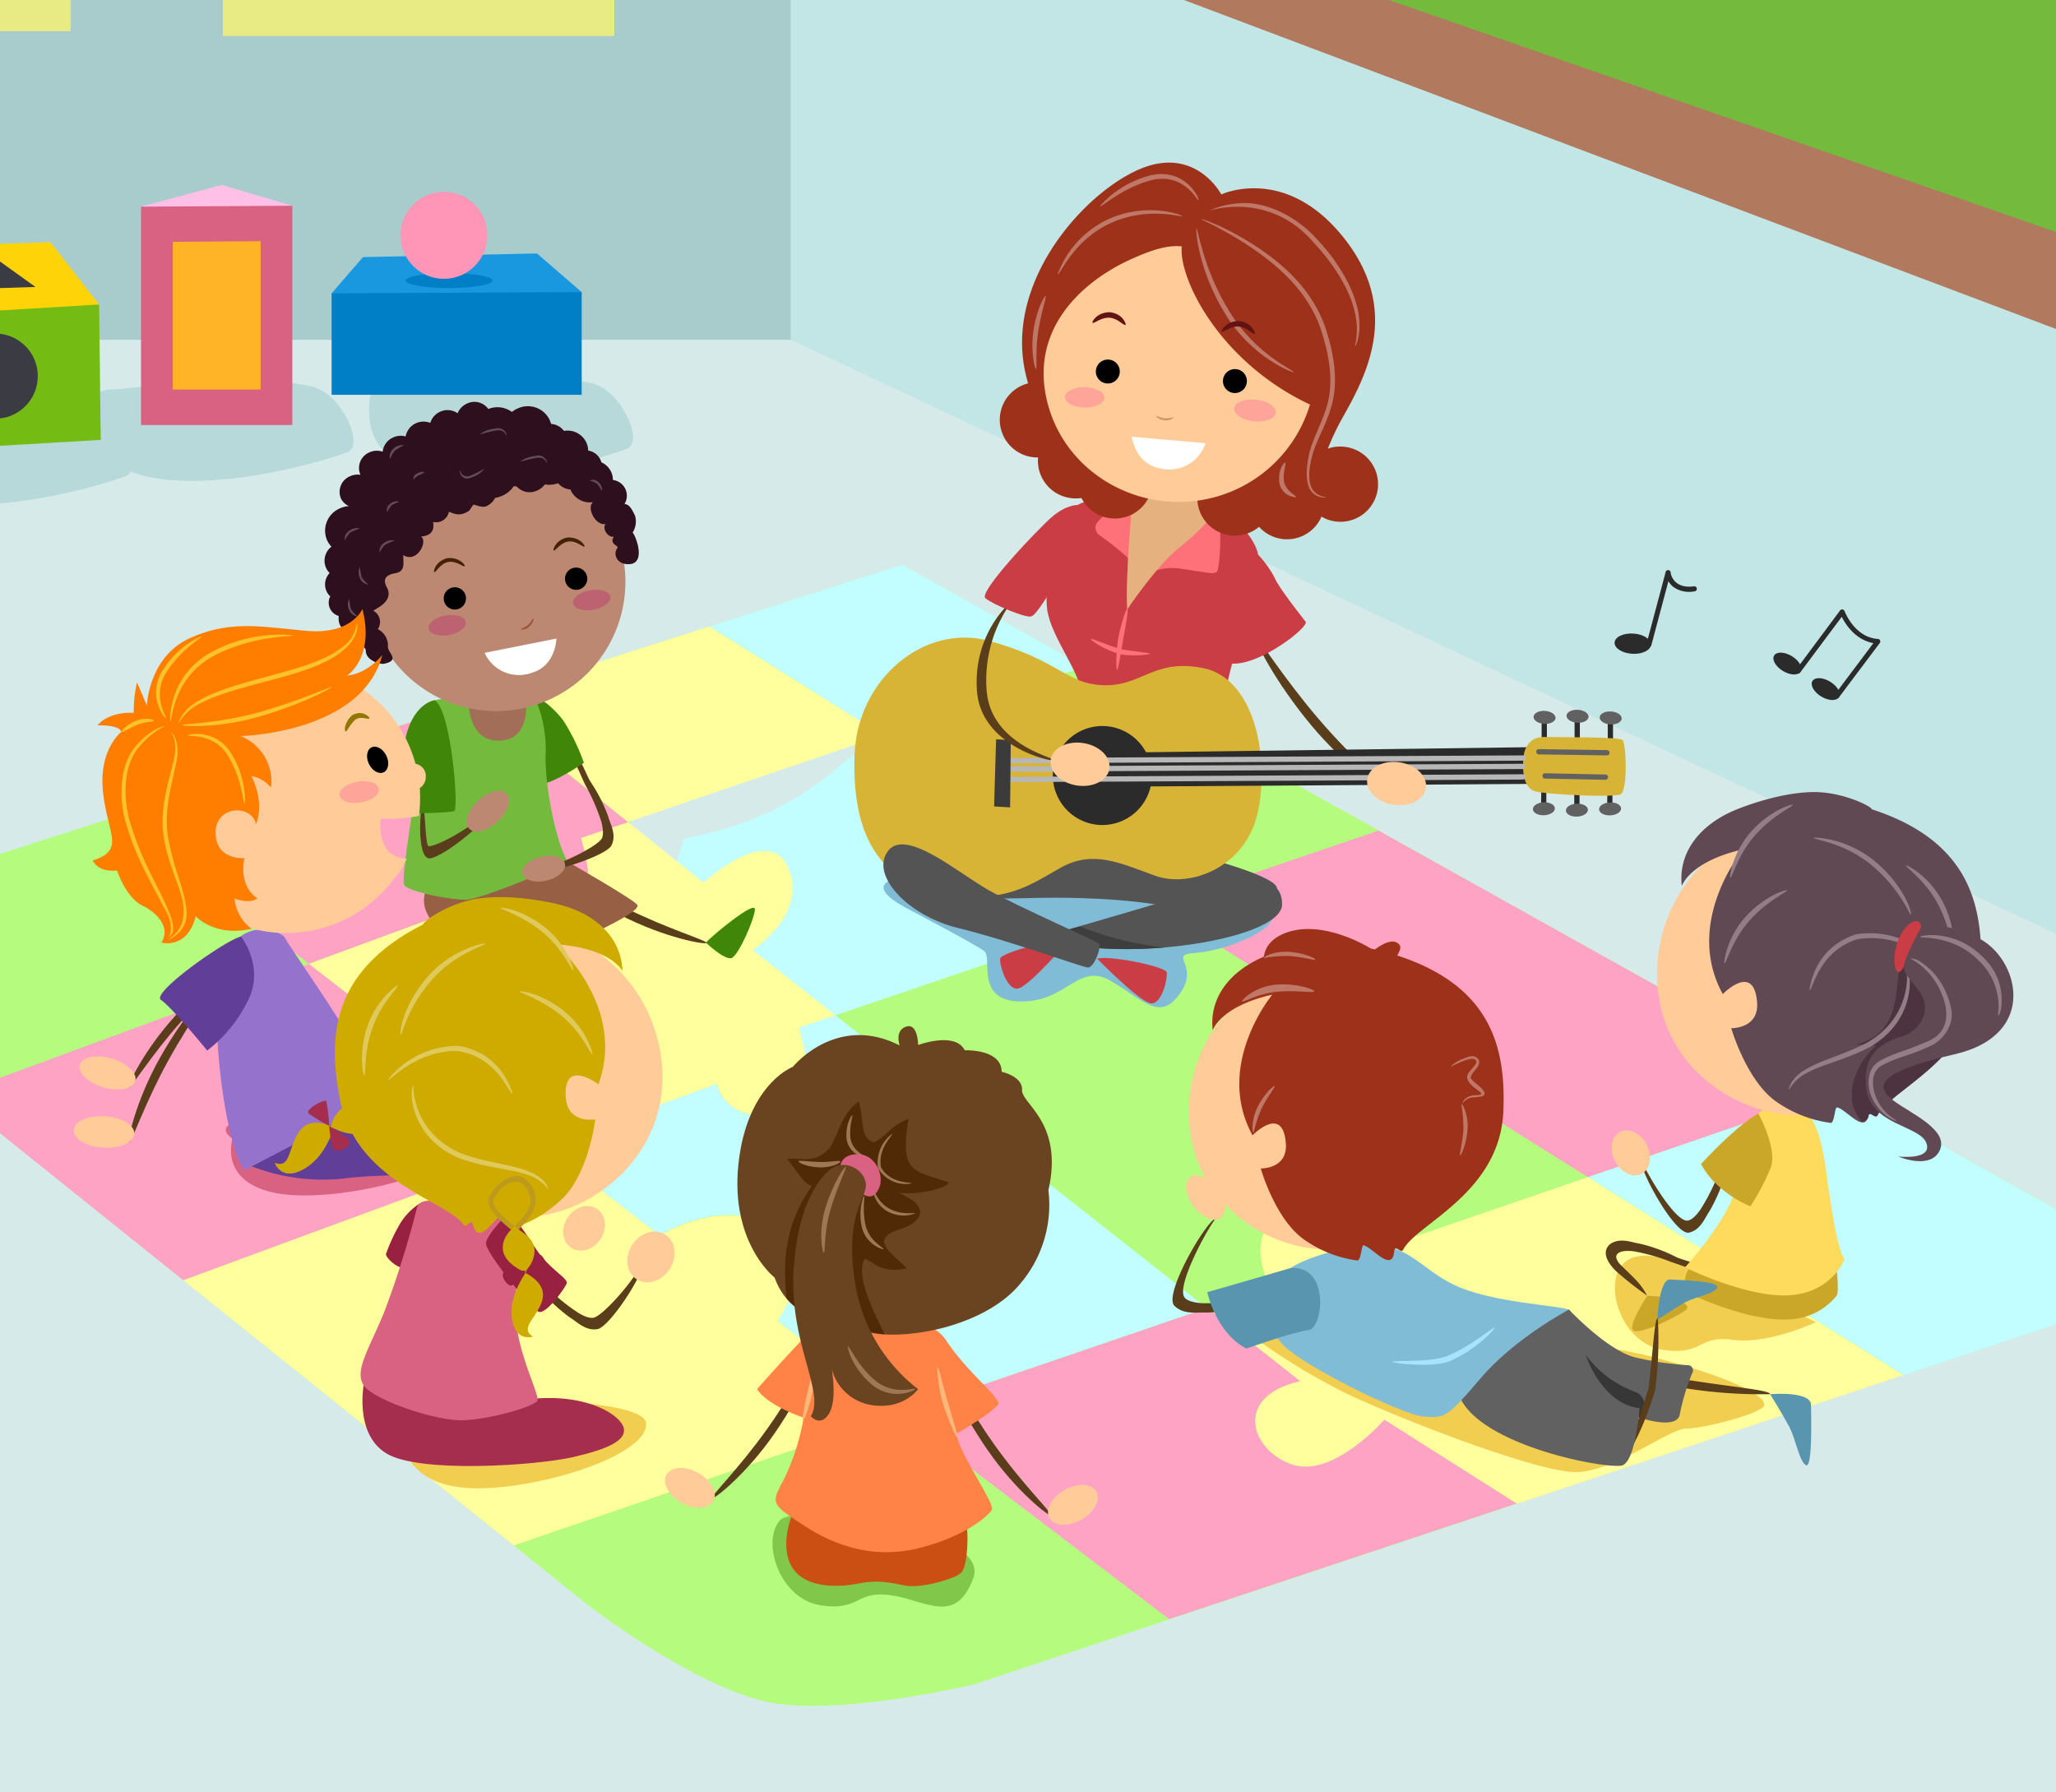 <svg id="Layer_1" data-name="Layer 1" xmlns="http://www.w3.org/2000/svg" viewBox="0 0 390 340"><rect x="0" y="0" width="390" height="340" fill="#808080" stroke="none"/><defs><style>.cls-1{fill:#d7eaea;}.cls-2{fill:#b7d9d9;}.cls-3{fill:#c2e5e5;}.cls-4{fill:#a8cbcb;}.cls-5{fill:#ffc0e8;}.cls-6{fill:#d96283;}.cls-7{fill:#ffb326;}.cls-8{fill:#1998e0;}.cls-9{fill:#007ec6;}.cls-10{fill:#ff96b7;}.cls-11{fill:#fed408;}.cls-12{fill:#74bb14;}.cls-13{fill:#3b3b44;}.cls-14{fill:#74bb3d;}.cls-15{fill:#e8ea84;}.cls-16{fill:#b17a5f;}.cls-17{fill:#c2fdff;}.cls-18{fill:#b5fc7e;}.cls-19{fill:#ffa3c4;}.cls-20{fill:#ffff9e;}.cls-21{fill:#f1cd50;}.cls-22{fill:#81c84a;}.cls-23{fill:#2b2b2b;}.cls-24{fill:#81bcd7;}.cls-25{fill:#5a3d1b;}.cls-26{fill:#976045;}.cls-27{fill:#408709;}.cls-28{fill:#a26e57;}.cls-29{fill:#bc8871;}.cls-30{fill:#442100;}.cls-31{fill:#9d5231;}.cls-32{fill:#bc6271;}.cls-33{fill:#fff;}.cls-34{fill:#2d0f1d;}.cls-35{fill:#624c56;}.cls-36{fill:#caa629;}.cls-37{fill:#feda5d;}.cls-38{fill:#fc9;}.cls-39{fill:#604953;}.cls-40{fill:#4d333f;}.cls-41{fill:#e0c95c;}.cls-42{fill:#947d87;}.cls-43{fill:#ca3d44;}.cls-44{fill:#616161;}.cls-45{fill:#373737;}.cls-46{fill:#5a95b0;}.cls-47{fill:#a8e3fe;}.cls-48{fill:#9d3119;}.cls-49{fill:#bf7868;}.cls-50{fill:#613e98;}.cls-51{fill:#9572cc;}.cls-52{fill:#917600;}.cls-53{fill:#ffa499;}.cls-54{fill:#ff7e00;}.cls-55{fill:#ffc228;}.cls-56{fill:#cb4f12;}.cls-57{fill:#ff8346;}.cls-58{fill:#ffb77a;}.cls-59{fill:#6a4320;}.cls-60{fill:#502906;}.cls-61{fill:#9e7754;}.cls-62{fill:#a52e4f;}.cls-63{fill:#982142;}.cls-64{fill:#cfab00;}.cls-65{fill:#bd991c;}.cls-66{fill:#545454;}.cls-67{fill:#3e3e3e;}.cls-68{fill:#fe7178;}.cls-69{fill:#e5b27f;}.cls-70{fill:#d7b336;}.cls-71{fill:#b7b7b7;}.cls-72{fill:#3b3b3b;}.cls-73{fill:#621415;}.cls-74{fill:#cb9865;}</style></defs><title>Favorite-Songs</title><path class="cls-1" d="M-69.09,111.79C-42,360-3.75,387,207,374c178-11,208-7,239.21-169.69,9.15-43.91,16.34-80.9,12.68-136.52C448.8-85.29,253.56-63.29,172-63.29S-89.11-71.66-69.09,111.79Z"/><path class="cls-2" d="M16.84,77.8c-12.61-2.91-37.32,1-38,.59-1.93.23-3.39,0.86-3.75,2.32-2.91,22.31,34.92,14.55,48.5,9.7C27.51,89.44,22.66,78.77,16.84,77.8Z"/><path class="cls-2" d="M58.88,73.27c-12.61-2.91-37.32,1-38,.59-1.93.23-3.39,0.86-3.75,2.32-2.91,22.31,34.92,14.55,48.5,9.7C69.55,84.91,64.7,74.24,58.88,73.27Z"/><path class="cls-2" d="M111.91,72.62c-12.61-2.91-37.32,1-38,.59-1.93.23-3.39,0.86-3.75,2.32-2.91,22.31,34.92,14.55,48.5,9.7C122.58,84.26,117.73,73.59,111.91,72.62Z"/><path class="cls-3" d="M458.89,67.79C448.8-85.29,253.56-63.29,172-63.29c-6.72,0-14.11-.06-22-0.06V64.46L445.9,203.39C456.88,165.58,462.06,115.94,458.89,67.79Z"/><path class="cls-4" d="M150-63.35C71.16-63.35-57.87-57.8-69.88,64.46H150V-63.35Z"/><polygon class="cls-5" points="26.75 39.2 42.05 35.08 55.45 39.03 37.24 42.81 26.75 39.2"/><polygon class="cls-6" points="26.75 39.2 26.75 80.62 55.45 80.62 55.45 39.03 26.75 39.2"/><polygon class="cls-7" points="32.77 45.87 32.77 73.89 49.44 73.89 49.44 45.75 32.77 45.87"/><polygon class="cls-8" points="62.9 55.64 68.86 48.77 101.86 48.08 110.34 55.41 82.84 59.08 62.9 55.64"/><polygon class="cls-9" points="62.9 55.64 62.9 74.89 110.34 74.89 110.34 55.41 62.9 55.64"/><ellipse class="cls-9" cx="85.18" cy="53.22" rx="8.25" ry="1.42"/><circle class="cls-10" cx="84.21" cy="44.64" r="8.25"/><polygon class="cls-11" points="-21.12 60.16 -14.73 46.73 9.57 45.94 18.8 57.76 -3.86 63.62 -21.12 60.16"/><polygon class="cls-12" points="-21.12 60.16 -18.28 85.64 19.11 83.44 18.8 57.76 -21.12 60.16"/><polygon class="cls-13" points="-1.1 48.82 -8.15 54.91 6.73 54.43 -1.1 48.82"/><circle class="cls-13" cx="-0.91" cy="71.34" r="8.08" transform="translate(-72.23 69.39) rotate(-89.16)"/><path class="cls-14" d="M459.34,77.87q-0.12-5-.45-10.08c-8.45-128.23-146.82-133.61-239.47-132-2.09,0-3.78,57.5-3.78,57.5S459.42,81.47,459.34,77.87Z"/><path class="cls-15" d="M13.4-44.66C-12.71-34.41-35.7-18.55-51,5.92H13.4V-44.66Z"/><path class="cls-15" d="M116.53,6.83V-62.8c-23.81.91-49.61,3.26-74.25,9.17V6.83h74.25Z"/><path class="cls-16" d="M225.14-13.33l1.33-51c-4.51.06-8.94,0.14-13.24,0.23V-4.28L459.36,88.57q0.21-10.15-.46-20.6Z"/><path class="cls-17" d="M198.16,141.69c-13.34-2.86-30.49-4.76-39.07,3.81-9.35,7.91-18.7,11.48-29.28,13.57-0.09.24-.18,0.47-0.26,0.72-8.58,24.78,4.77,50.51,25.73,60,31.45,13.34,65.76-7.62,83.86-30.49C254.39,169.33,219.13,147.41,198.16,141.69Z"/><path class="cls-18" d="M171.14,107.09l-218.28,70L111.3,304.28s22.36,17.4,36.9,19,36.73-3.82,36.73-3.82L414.53,243ZM147,209.67c-21-9.53-34.31-35.26-25.73-60,0.08-.25.17-0.48,0.26-0.72-3.44.68-7,1.21-10.75,1.68,3.74-.47,7.31-1,10.75-1.68q3-7.85,11.17-7.85-8.2,0-11.17,7.85c10.58-2.09,19.93-5.66,29.28-13.57,8.58-8.58,25.73-6.67,39.07-3.81,21,5.72,56.23,27.64,41,47.65C212.78,202,178.47,223,147,209.67Z"/><path class="cls-17" d="M151.55,194.95s5.53,16.9-4.66,17S136,205.51,136,205.51l-32.65,12,21.73,16.83s11.59-7.26,21.35-1.88,1,18.12,1,18.12l23.05,17.54,58.49-20-70.57-55.55Z"/><polygon class="cls-19" points="301.2 223.3 349.5 206.71 261.45 157.54 219.22 171.91 301.2 223.3"/><path class="cls-18" d="M158.47,192.59L229,248.13l11.78-4s-5.2-10.4,2.4-13.13,17.13,6.36,17.13,6.36l40.85-14-82-51.39Z"/><polygon class="cls-18" points="219.22 171.91 261.45 157.54 205.77 126.43 167.47 139.47 219.22 171.91"/><path class="cls-20" d="M146.88,211.94c10.19-.1,4.66-17,4.66-17l6.93-2.36-15.7-12.36s10.5-6.79,6.79-15.52-16.1,2.73-16.1,2.73l-14.33-11.52-8.93,3s5.53,16.9-4.66,17-10.83-6.43-10.83-6.43L58.59,182.84l44.8,34.71,32.65-12S136.69,212,146.88,211.94Z"/><polygon class="cls-17" points="361.06 260.83 414.53 243.04 349.5 206.71 301.2 223.3 361.06 260.83"/><polygon class="cls-17" points="205.77 126.43 171.14 107.09 134.54 118.83 167.47 139.47 205.77 126.43"/><path class="cls-20" d="M301.2,223.3l-40.85,14s-9.54-9.08-17.13-6.36-2.4,13.13-2.4,13.13l-11.78,4L246.63,262c-12.92,2.93-9.3,13.24-1.5,15.84s17.51-8.49,17.51-8.49l25.08,15.9,73.33-24.4Z"/><path class="cls-20" d="M147.5,250.61s8.74-12.74-1-18.12-21.35,1.88-21.35,1.88L103.4,217.54l-68.64,25.3,62.69,50.32,73.1-25Z"/><path class="cls-19" d="M245.13,277.82c-7.81-2.6-11.42-12.91,1.5-15.84L229,248.13l-58.49,20,51.26,39,65.91-21.93-25.08-15.9S252.94,280.42,245.13,277.82Z"/><polygon class="cls-20" points="167.47 139.47 134.54 118.83 90.56 132.94 119.14 155.92 167.47 139.47"/><path class="cls-19" d="M94.7,169.53s0.64,6.52,10.83,6.43,4.66-17,4.66-17l8.93-3-28.58-23L22.4,154.8l36.19,28Z"/><polygon class="cls-19" points="58.59 182.84 -8.98 207.75 34.75 242.84 103.39 217.54 58.59 182.84"/><path class="cls-6" d="M44.1,216s-2.76,8.38,8.61,10.38,36.07-4.11,36-10.79S33.86,209,44.1,216Z"/><path class="cls-21" d="M344.45,250.8s-9.05,4.29-15.72,3.34-5.77,3.1-13.34,1.9-11.16-11.69-7.8-15.94S319.19,238.42,344.45,250.8Z"/><path class="cls-22" d="M184.66,299.25c-3.34,9.21-9.05,4.29-15.72,3.34s-5.77,3.1-13.34,1.91-11.16-11.69-7.8-15.94S188,290,184.66,299.25Z"/><path class="cls-21" d="M234.69,251.28a122.62,122.62,0,0,0,20,12.71c10.48,5.08,36.85,15.25,44.16,15.25s17.79-8.26,21-8.26,13.44-2.62,14.66-4.17-5.13-5.36-21.33-9.49S219.76,243.66,234.69,251.28Z"/><ellipse class="cls-23" cx="309.73" cy="122.1" rx="1.92" ry="3.45" transform="translate(168.88 423.77) rotate(-86.49)"/><path class="cls-23" d="M315.93,108.6l-3.62,13.59a0.48,0.48,0,0,0,.92.25l3.25-12.2a3.72,3.72,0,0,0,.94,1.1,5.17,5.17,0,0,0,4,.83,0.48,0.48,0,1,0-.12-0.95c-3.93.52-4.38-2.42-4.39-2.55A0.48,0.48,0,0,0,315.93,108.6Z"/><path class="cls-24" d="M171.8,172.18s13.34,7,14.93,8.26-1.91,9.53,7,9.53,10.8-7.62,17.15-3.81,9.21,7.63,13,2.22-2.54-7.31,2.86-7.62S244.22,176,241,172.18s-28.59-6.35-39.39-6.35S155.6,163.29,171.8,172.18Z"/><path class="cls-23" d="M349.08,115.75l-8.31,11.17a0.48,0.48,0,1,0,.76.57L349.36,117c0.7,1.42,2.57,4.35,6,5l-7.25,9.65a0.48,0.48,0,1,0,.76.57l7.71-10.26a0.48,0.48,0,0,0-.35-0.76c-4.45-.27-6.32-5.23-6.34-5.28a0.48,0.48,0,0,0-.38-0.31A0.48,0.48,0,0,0,349.08,115.75Z"/><ellipse class="cls-23" cx="339.06" cy="125.89" rx="1.64" ry="2.94" transform="translate(55.41 350.28) rotate(-58.72)"/><ellipse class="cls-23" cx="346.31" cy="130.72" rx="1.64" ry="2.94" transform="translate(54.74 358.76) rotate(-58.71)"/><path class="cls-25" d="M134,178.85c0,0.42-7.82-.89-16.34-5.28s-14.43-9.42-14.12-9.76,6.47,4.12,14.86,8.3S134.1,178.37,134,178.85Z"/><path class="cls-26" d="M107.75,163.5s12,6.84,13.11,8.1-9.94,6.16-9.94,6.16-16.63,5-18.77,4-13-5.77-11.61-12.06S100.53,160.14,107.75,163.5Z"/><path d="M102.72,172a0.48,0.48,0,0,0,.09.67c2.27,1.72,7.8,5.44,7.85,5.47a0.48,0.48,0,1,0,.53-0.79c-0.06,0-5.56-3.74-7.81-5.44A0.48,0.48,0,0,0,102.72,172Z"/><path class="cls-27" d="M101.2,131.77a18,18,0,0,1,5.67,4.93,38.87,38.87,0,0,1,3.89,8s-6.23,4.2-8,3.89S99,132,101.2,131.77Z"/><path class="cls-14" d="M101.2,131.77a24.5,24.5,0,0,1,2.32,10.89c-0.34,5.55,1.92,17.38,4.23,20.84,0,0-16.37,7.23-19.55,7.17s-10.59-1.51-11.51-2.76,3.92-28.24,4-28.83,1.78-6.26,1.78-6.26S99.75,129.5,101.2,131.77Z"/><path class="cls-28" d="M88.84,132s-0.5,8.13,5.26,8.48,5.91-5.41,5.67-8S90.31,127.52,88.84,132Z"/><path class="cls-27" d="M133.9,178.81s3.54,3.37,4.87,2.92,4.49-7.73,4.42-9.29S135.29,177.27,133.9,178.81Z"/><path class="cls-25" d="M109.48,145.52a6.41,6.41,0,0,1,.87-0.6c0.27,0.4,1.3,2.82,1.61,3.29a30,30,0,0,1,3.41,6.67c0.36,1.37,1.69,3.52.57,5.58-1.48,2.24-14.37,6.24-15.85,4.59,2.23,0.84,12.56-3.88,14-5.9,0.41-.6.34-1.83,0-3.19a37.49,37.49,0,0,0-2.74-6.47C110.79,148.55,109.87,146.26,109.48,145.52Z"/><ellipse class="cls-29" cx="103.15" cy="164.77" rx="4.14" ry="2.32" transform="translate(-35.34 28.35) rotate(-13.38)"/><path class="cls-25" d="M80.18,153.06c-0.53,0-1.13,9.58,1.21,9.77,2.69,0,13.11-8.57,12.54-10.72-0.52,2.33-10.14,8.36-12.6,8.41C80.61,160.55,80.72,153,80.18,153.06Z"/><ellipse class="cls-29" cx="92.55" cy="153.87" rx="4.86" ry="2.72" transform="translate(-80.31 105.26) rotate(-43.27)"/><path class="cls-27" d="M82.42,132.82s-4.42.59-5.68,8.21-1.87,13.29-1.87,13.29,10.49,0,11.32-.5S85.62,134.67,82.42,132.82Z"/><path class="cls-29" d="M69.62,111.88a24.53,24.53,0,1,0,22.82-26A24.37,24.37,0,0,0,69.62,111.88Z"/><path class="cls-30" d="M82.35,108.5c0.32,0.22,1.07-1.57,2.62-1.89s3,1.06,3.19.78c0.21-.1-0.94-1.74-3.3-1.52C82.5,106.48,82.18,108.55,82.35,108.5Z"/><path class="cls-30" d="M105,104.41c0.3,0.24,1.24-1.47,2.8-1.69s2.89,1.21,3.06.94c0.21-.09-0.83-1.8-3.19-1.71C105.3,102.39,104.85,104.44,105,104.41Z"/><path class="cls-31" d="M98.69,119.37a1.81,1.81,0,0,0,1.71-.55,2.29,2.29,0,0,0,.83-1.59c-0.1,0-.42.69-1.07,1.34A6.11,6.11,0,0,1,98.69,119.37Z"/><path class="cls-32" d="M108.7,114.45c0.17,1,1.91,1.57,3.86,1.22s3.38-1.46,3.2-2.48-1.91-1.57-3.86-1.22S108.51,113.43,108.7,114.45Z"/><ellipse class="cls-32" cx="84.81" cy="118.62" rx="3.58" ry="1.88" transform="translate(-19.48 16.7) rotate(-10.1)"/><path class="cls-33" d="M105.54,121.13l-13.61,2.71a7.14,7.14,0,0,0,9,3.76C105.47,126.26,105.54,121.13,105.54,121.13Z"/><path d="M107.19,110a2.11,2.11,0,1,0,1.86-2.32A2.09,2.09,0,0,0,107.19,110Z"/><path d="M84.18,113.74A2.11,2.11,0,1,0,86,111.42,2.1,2.1,0,0,0,84.18,113.74Z"/><path class="cls-34" d="M66.86,120.9c-0.24-1.94-2.85-.72-2.61-4.06a2.61,2.61,0,0,1-1.6-3.72,3.08,3.08,0,0,1-.7-0.94,3.15,3.15,0,0,1,.58-3.49,3.24,3.24,0,0,1-.66-0.92,3.36,3.36,0,0,1,1-4.07,4.38,4.38,0,0,1-.79-1.14,4.59,4.59,0,0,1,2.27-6.07A4.81,4.81,0,0,1,66.21,96a2.92,2.92,0,0,1-1.53-1.43,3.21,3.21,0,0,1,1.67-4.21,3.48,3.48,0,0,1,2-.3l0-.05A3.21,3.21,0,0,1,70,85.84a3.45,3.45,0,0,1,2.59-.16A3.36,3.36,0,0,1,74.53,83a3.45,3.45,0,0,1,2.41-.21,3.45,3.45,0,0,1,4.68-2.57,3.39,3.39,0,0,1,1.81-2.09,3.34,3.34,0,0,1,3.37.26,3.43,3.43,0,0,1,1.73-1.81,3.24,3.24,0,0,1,4.1,1,4.65,4.65,0,0,1,4.47.56,4.49,4.49,0,0,1,1-.61,4.58,4.58,0,0,1,6.14,2.08,4.33,4.33,0,0,1,.29.8,3.36,3.36,0,0,1,2.45,1.33,3.93,3.93,0,0,1,4.22,2.16,3.68,3.68,0,0,1,.37,1.57,3.08,3.08,0,0,1,2.32,1.72,2.84,2.84,0,0,1,.18.5,3.7,3.7,0,0,1,1.84,1.79,3.58,3.58,0,0,1,.35,1.57,3,3,0,0,1,2.19,4.57c1,0,1.53,1.24,2,2.18a3.89,3.89,0,0,1-.45,3.22c0.49,0.4,2.72,5.88-.69,6-2.44.09-3-2.07-2.23-3,0.46-.57-1.63-0.72-0.63-2.22-1.22.22-2.29-1.66-1.54-2.4-1.87.34-3.35-2.57-2.7-3.81a0.56,0.56,0,0,0,.21-0.33,4,4,0,0,1-4.1-2.14c0-.09-0.08-0.19-0.12-0.28a3.33,3.33,0,0,1-2.34-1.18,5,5,0,0,1-2.51.23A3.54,3.54,0,0,1,102,93a3.34,3.34,0,0,1-4-.73l-0.54-.05A5.07,5.07,0,0,1,95.35,94a5.3,5.3,0,0,1-1.43.44A3.54,3.54,0,0,1,92.32,96c-0.76.36-1.73-.11-2.47-0.28-0.3.24-.69,1-0.86,1.15-1.67,1.14-2.67.64-3.84,0.21a2.48,2.48,0,0,1-3,1.93c0.56,3-2.52,2.64-2.24,2.83,1.26,0.83-.79,5.09-3.41,3.46-0.07,1.16.54,3.08-1.46,3.42-2.24.38-2.33,1.44-1.67,2.67,1.58,2.93-2.82,4.29-2.49,4.5a2.41,2.41,0,0,1,.78,3.46,3.45,3.45,0,0,1,1.92,3.32c-0.08,1.14,2.49,2.59-.79,3.25-0.52.1-3.3-.51-3.4-2.41C69.38,122.13,67.09,122.74,66.86,120.9Z"/><path class="cls-35" d="M72,104.85a1.89,1.89,0,0,1,.88-1.88,2.32,2.32,0,0,1,2-.41,14.56,14.56,0,0,0-1.81.75A5.08,5.08,0,0,0,72,104.85Z"/><path class="cls-35" d="M65.39,102.54a1.89,1.89,0,0,1,.88-1.88,2.33,2.33,0,0,1,2-.41,14.25,14.25,0,0,0-1.81.75A5.13,5.13,0,0,0,65.39,102.54Z"/><path class="cls-35" d="M78.41,91a1.1,1.1,0,0,1,.77-1.18,1.75,1.75,0,0,1,1.4-.26,4.86,4.86,0,0,1-1.21.62A3.63,3.63,0,0,0,78.41,91Z"/><path class="cls-35" d="M73.47,97.2A1.4,1.4,0,0,1,74,95.57a1.9,1.9,0,0,1,1.69-.43c0,0.12-.74.26-1.44,0.75A3.93,3.93,0,0,0,73.47,97.2Z"/><path class="cls-35" d="M111.84,91.17a1.41,1.41,0,0,1,1.7.32,1.92,1.92,0,0,1,.66,1.61c-0.11,0-.36-0.7-0.95-1.32A4,4,0,0,0,111.84,91.17Z"/><path class="cls-35" d="M96,82.55c0-.07-0.46-1.29-2.2-0.82-1.5.25-2.7,0.72-2.74,0.6a5.61,5.61,0,0,1,2.68-1C95.63,80.75,96.35,82.59,96,82.55Z"/><path class="cls-35" d="M103.67,87.73c0-.06-0.47-1.28-2.21-0.81-1.5.25-2.7,0.72-2.74,0.6a5.63,5.63,0,0,1,2.68-1C103.31,85.93,104,87.77,103.67,87.73Z"/><path class="cls-35" d="M87.29,89.26a1.34,1.34,0,0,0,2,.92c1.44-.52,2.5-1.32,2.57-1.21a5.17,5.17,0,0,1-2.44,1.6C87.33,91.48,87,89,87.29,89.26Z"/><path class="cls-35" d="M69.92,110.89a1.89,1.89,0,0,1-1.65-1.26,2.34,2.34,0,0,1,0-2.08,14.49,14.49,0,0,0,.34,1.93A5.09,5.09,0,0,0,69.92,110.89Z"/><path class="cls-35" d="M67.88,116.93a1.87,1.87,0,0,1-1.65-1.26,2.35,2.35,0,0,1,0-2.08,14.14,14.14,0,0,0,.34,1.93A5,5,0,0,0,67.88,116.93Z"/><path class="cls-35" d="M74,87.11a1.88,1.88,0,0,1,.64-2,2.34,2.34,0,0,1,2-.66,14.14,14.14,0,0,0-1.71,1A5.08,5.08,0,0,0,74,87.11Z"/><path class="cls-25" d="M320.65,240.67a10.45,10.45,0,0,0,.8-1c-0.43-.22-3-0.95-3.46-1.2a30,30,0,0,0-7-2.57c-1.4-.19-3.7-1.25-5.6.12-2,1.74.29,4.33,1.36,5.29a66.61,66.61,0,0,0,5.67,4.43c-1.11-2.11-2.1-3-4.79-5.59-2.38-2.32-.33-3.19,2.47-2.76a37.27,37.27,0,0,1,6.75,1.93C317.79,239.64,319.88,240.38,320.65,240.67Z"/><path class="cls-25" d="M327.36,219.46a10.53,10.53,0,0,1,1.31.14c-0.14.46-1.33,2.8-1.5,3.34a29.93,29.93,0,0,1-2.95,6.89c-0.82,1.15-1.62,3.55-3.92,4-2.67.3-9.44-12-9.11-14.15,0.78,2.25,6.46,12.08,8.91,11.86,0.72-.06,1.63-0.91,2.43-2.07a37.46,37.46,0,0,0,3.21-6.24C326.15,222.26,327,220.23,327.36,219.46Z"/><path class="cls-36" d="M333.46,215.8a9,9,0,0,1,5-2.29c4.11-.11,6.5,4.38,7.55,11.21s3.39,19.8,2.34,21.11a12.11,12.11,0,0,1-9,4.44c-8.1.5-19.79-5.29-19.79-5.29s-0.92-7.82,5.74-4.33c3.14,1.65,2.46-6.42,3.54-9.54,2-5.85,1.54-11.56,3.38-13.93A9.52,9.52,0,0,1,333.46,215.8Z"/><path class="cls-37" d="M333.54,211.23a9,9,0,0,1,5-2.29c4.11-.11,6.51,4.38,7.55,11.21s2.16,16.33,3.8,18.72c0,0-2.38,6.33-10.47,6.83s-19.79-5.29-19.79-5.29,7.26-8,9.28-13.87,1.53-11.56,3.37-13.94A9.52,9.52,0,0,1,333.54,211.23Z"/><path class="cls-36" d="M333.54,211.23s3.74,6.76,2.32,10.36a45.25,45.25,0,0,1-3.83,7.23s-6.33-2.38-9.36-8C322.67,220.78,329.24,213.59,333.54,211.23Z"/><path class="cls-38" d="M328.95,159.46A28.94,28.94,0,0,0,314.37,186c0.72,18.75,19.53,27.91,31.33,25S350.28,151.41,328.95,159.46Z"/><path class="cls-39" d="M375.75,183.74c0.42-11.79-2-24.16-20.72-30.24,0.2-.37-5.35-3.36-11.25-3.25-7.07.14-14.72,3.44-14.83,3.49-6.54,2.79-10.66,8-9.93,14.32,0,0,1.48-4.66,11.64-6.95,0,0-11.41,13.7-3.87,27.46,0,0,5.93-6.12,6.51,1.59,0.38,5-4.9,4.88-4.9,4.88s3,10.43,8.94,14.2a23.18,23.18,0,0,0,9.91,3.76c0.72,0.09.79-3,1.19-2.93,1.65,0.18,5.59,5.5,6,1.14,0.14-1.49,1.3.57,1.75-.31C358.75,205.87,375.16,199.93,375.75,183.74Z"/><path class="cls-40" d="M356.16,211.57c2.35-4.63,16.44-10,19.12-23.51-2.49-6.81-11.84-12-14.53-6.34-1.62,5.11.42,14.36-8.82,16.4l3.9,0.24c-4.29,3.79-6.4,10.61-2.54,14.46,0.16-.27,1.07-0.37,1.12-0.93C354.55,210.4,355.71,212.46,356.16,211.57Z"/><path class="cls-41" d="M367.28,193.19c-0.27-.1.45-2.29,0.61-5a23.38,23.38,0,0,0-.43-5c0.22-.19,1.47,2,1.24,5S367.42,193.27,367.28,193.19Z"/><path class="cls-42" d="M361.58,164.15c0-.17,4.35,2,6.88,6.8s2.25,9.2,2,9.14-0.48-4.2-2.92-8.72S361.33,164.45,361.58,164.15Z"/><path class="cls-42" d="M327.1,182.73c-0.16,0,.35-4.76,4-8.81s7.85-5.29,7.88-5-3.78,1.91-7.17,5.76S327.46,182.86,327.1,182.73Z"/><path class="cls-42" d="M328.21,166.5c-0.16,0,.35-4.76,4-8.81s7.84-5.29,7.88-5-3.77,1.91-7.17,5.75S328.57,166.64,328.21,166.5Z"/><path class="cls-42" d="M344.06,158.94c-0.13-.18,6.21-0.09,11.71,4.54s7.15,10,6.62,10.07a28,28,0,0,0-7.29-9.36C349.89,159.78,343.94,159.29,344.06,158.94Z"/><path class="cls-42" d="M343.19,187.77c0.15,0.51.24-7.64,8.8-10.53a16.87,16.87,0,0,1,14.13,4.28c0,0.58-5.9-4.7-13.83-3.35C344.61,180.62,343.82,188.39,343.19,187.77Z"/><path class="cls-42" d="M339.35,206.72c-0.13.07,0.22-2.28,3.29-3.93,2.87-1.73,7.44-2.8,11.73-5.13,8.9-5.28,7.42-14.63,7.08-14.18,0.84-.75,3,9.29-6.53,15-4.5,2.44-9.07,3.38-11.89,4.9A8.31,8.31,0,0,0,339.35,206.72Z"/><path class="cls-43" d="M364.46,176.17c0-2.72-2.9-1.36-4.27,1.86s-0.85,6.4,0,6.39S364.47,177.5,364.46,176.17Z"/><path class="cls-39" d="M364.35,176s3.28-1.75,10.87,1.92S387,196.27,370.71,200s-14.44,6.62-11.36,8.9,10.35,5.44,8.61,9.28-7.88,1.2-7.88,1.2,6.57,0.76,5.33-2.56-10.35-3.38-11.34-10.07,2.69-8.92,6.6-10.11,5.82-5.32,3.4-8.58-3-3.37-2.86-5S364.35,176,364.35,176Z"/><path class="cls-42" d="M379,192.58c0.46,0.53,2.44-6.36-3.22-11.37-5.33-5.1-11.84-3.71-11.54-3.5-0.16.33,6-.47,10.82,4.24A12,12,0,0,1,379,192.58Z"/><path class="cls-42" d="M359.73,212.64c0.23-.21-2.64-1.11-4.06-4.94-0.53-1.8-.89-4.67,1.66-5.77,2.29-1.27,5.31-1.86,8.22-3.25,3-1.05,5.3-4.37,4.54-7.42a14.43,14.43,0,0,0-3.25-6.64c-3-3.14-4.46-2.85-4.41-2.76a12,12,0,0,1,3.86,3.24c2.2,2.56,5.78,10.28-1.19,12.65-2.78,1.33-5.77,1.94-8.25,3.36-3,1.42-2.6,5.09-1.87,6.84C356.75,212.05,359.87,212.68,359.73,212.64Z"/><ellipse class="cls-38" cx="309.35" cy="218.68" rx="3.38" ry="4.47" transform="translate(-65.69 165.2) rotate(-27.14)"/><path class="cls-36" d="M312.46,245.83s-4,6-2.53,6.61,7.72-2.45,9.66-3.79S317.1,245.85,312.46,245.83Z"/><path class="cls-25" d="M335.78,264.46c0-.8-7.75-1.4-16.54-2.85-8.77-2.84-15.62-6.41-15.84-5.9-0.15.3,6.26,4.51,15.4,7.48A91.52,91.52,0,0,0,335.78,264.46Z"/><path class="cls-44" d="M297.63,248.43s7.23,7.71,12.52,9.05a60.62,60.62,0,0,0,9.9,1.48,1,1,0,0,1,.91,1.58,43.06,43.06,0,0,0-2.31,7.64c-0.31,2.74-5.77,1.68-10.73-.37S292.13,250.42,297.63,248.43Z"/><path class="cls-45" d="M310.1,264c-7.39-2.77-11.51-8.82-13.08-15.24-4,2.94,6.15,17.09,10.9,19a34.18,34.18,0,0,0,3.95,1.36C312.36,266.84,312,264.64,310.1,264Z"/><path class="cls-25" d="M314.47,250c-0.64,0-.88,6.23-1.76,13.28-2,7.08-4.63,12.65-4.22,12.81,0.24,0.11,3.4-5.13,5.48-12.51A73,73,0,0,0,314.47,250Z"/><path class="cls-44" d="M297.63,248.43a18.61,18.61,0,0,1,2.51,6.4c1,4.42,4.67,11.62,10.88,12.29,0,0-.76,10-3.28,10.84s-26.38-3.5-30.75-12.78S290.66,248.3,297.63,248.43Z"/><path class="cls-25" d="M240.2,246a11.14,11.14,0,0,1,.61,1.3c-0.51.14-3.38,0.35-4,.51a32.8,32.8,0,0,1-8.12,1.17c-1.54-.11-4.24.51-6-1.38-1.8-2.33,5.81-15.63,8-16.58-1.66,2-7.61,12.92-6,15.09,0.47,0.64,1.78,1,3.32,1.09a41.15,41.15,0,0,0,7.67-.55C236.89,246.51,239.3,246.19,240.2,246Z"/><path class="cls-24" d="M244.77,240.55s3.95-2.81,13-4.14,11.09,4,18.15,7.36,19.82,3.83,21.66,4.67c0,0-10.21,5.33-16.78,13.07s-6.85,7.43-10.76,7.19S247,259,243.44,255.15,236.56,246.44,244.77,240.55Z"/><path class="cls-46" d="M244.77,240.55s-11.1,3.25-15.76,4.56c0,0,1.57,7.65,7.41,10.7,0,0,8.91-3.16,11.77-3.5S252.3,239.85,244.77,240.55Z"/><path class="cls-47" d="M274.53,257.22c-3,1.22-10.33.82-10.42,1.09s7.7,1.2,10.84-.1c4.81-2,8.78-6.17,8.57-6.38S279.24,255.27,274.53,257.22Z"/><path class="cls-46" d="M335.78,264.46s2.31,3.74,3.58,6.1,2,6.88,3.25,7.39,0.93-9.75.92-11.5S339.8,264.17,335.78,264.46Z"/><path class="cls-46" d="M314.4,250.32s3.18-2.1,5.18-3.24,5.65-1.6,6.18-2.85-7.66-1.43-9-1.52S314.54,246.3,314.4,250.32Z"/><ellipse class="cls-38" cx="228.66" cy="227.18" rx="2.8" ry="4.84" transform="translate(-90.76 184.01) rotate(-37.12)"/><path class="cls-38" d="M239.73,186.4a28.13,28.13,0,0,0-14.17,25.75c0.7,18.22,19,27.13,30.45,24.32S260.46,178.58,239.73,186.4Z"/><path class="cls-48" d="M285.18,210.64c0.42-11.45-1.95-23.49-20.14-29.39,0.43-.79.8-1.54,0.44-2-1.17-1.52-3.52,0-4.67.86l-0.8-.19s-9-5.7-16.18-2.94c-4.15,1.6-3.94,4.43-4.14,4.52-6.36,2.71-10.36,7.74-9.65,13.92,0,0,1.43-4.52,11.31-6.75,0,0-11.09,13.31-3.76,26.69,0,0,5.76-5.95,6.32,1.55,0.37,4.87-4.76,4.74-4.76,4.74s2.87,10.14,8.69,13.8a22.62,22.62,0,0,0,9.63,3.65c0.7,0.08.77-2.89,1.16-2.85,1.6,0.18,5.43,5.35,5.84,1.11,0.14-1.45,1.26.55,1.7-.31C268.66,232.15,284.6,226.38,285.18,210.64Z"/><path class="cls-49" d="M277.46,209.28c-0.16,0,.28-1.34,2.2-1.53,3.52,0-1.16-1.29-1.36-3.37-0.11-1.12,2-2.31,1.72-3.1s-1.66-.31-2.33-0.06c-1.57.6-2.48,1.16-2.53,1.08a7.13,7.13,0,0,1,2.37-1.46c0.66-.2,2.1-1.14,3,0.24,0.4,1.39-1.43,2.14-1.54,3.34,0,0.44,1.47,1.43,2,2,0.34,0.33,1.16,1.22.11,1.54a11.34,11.34,0,0,1-1.43.2A2.65,2.65,0,0,0,277.46,209.28Z"/><path class="cls-49" d="M249.3,188c-0.07.47-3.22-.23-7,0.12s-6.52,2.09-6.69,1.86,2.44-2.92,6.55-3.21S249.37,187.77,249.3,188Z"/><path class="cls-49" d="M241.77,206c0.2,0.19-1.27,1.87-2.46,4.28a23,23,0,0,0-1.5,4.62c-0.27.08-.54-2.38,0.79-5S241.67,205.88,241.77,206Z"/><path class="cls-49" d="M249.52,182c-0.1.26-2.22-.46-4.89-0.65a23.22,23.22,0,0,0-4.84.37c-0.18-.22,2-1.4,4.89-1.15S249.59,181.82,249.52,182Z"/><path class="cls-49" d="M277,219.17c-0.26-.09.43-2.22,0.59-4.89a22.84,22.84,0,0,0-.42-4.84c0.22-.18,1.43,2,1.2,4.87S277.12,219.25,277,219.17Z"/><path class="cls-25" d="M24.45,206.27c-0.37-.15,2.76-7,8.9-13.69S45.58,181.67,45.82,182,40.43,187,34.51,193.61,24.86,206.49,24.45,206.27Z"/><ellipse class="cls-38" cx="20.39" cy="203.54" rx="2.84" ry="5.48" transform="translate(-180.66 165.83) rotate(-73.66)"/><path class="cls-50" d="M47.35,221.08a37.16,37.16,0,0,0,17.77,2.48c9.43-1.22,23.9-.13,24-1.52S89,207.89,69,208.27,45.26,216.17,47.35,221.08Z"/><path class="cls-51" d="M46.3,222s22.2-11.39,24.93-13.61-16.37-28.68-17.06-30.31-8.1-4.28-11.56,3.47S42.28,216,46.3,222Z"/><path class="cls-25" d="M24.52,216.6c-0.41-.07,1.2-7.78,5.92-16.12s10-14,10.32-13.73-4.37,6.3-8.89,14.52S25,216.73,24.52,216.6Z"/><ellipse class="cls-38" cx="19.73" cy="214.74" rx="2.98" ry="5.76" transform="translate(-195.82 221.34) rotate(-86.51)"/><path class="cls-50" d="M45.72,177.67S50,183,47.31,189.21a27.09,27.09,0,0,1-8,10.07s-6.76-8.28-8.77-9.6S43.11,178.11,45.72,177.67Z"/><path class="cls-38" d="M72.2,155.28a32.37,32.37,0,0,0,7.27-.51,27.3,27.3,0,0,0,.16-5.28,2.51,2.51,0,0,0,1.13-2.16,2.32,2.32,0,0,0-1.94-2.44,25.4,25.4,0,1,0-4.23,22,13.91,13.91,0,0,0,2.56-4C71.15,162.7,72.2,155.28,72.2,155.28Z"/><ellipse cx="71.63" cy="144.14" rx="1.83" ry="2.63" transform="translate(-56.19 46.31) rotate(-26.15)"/><path class="cls-52" d="M70.07,136.26c-0.16.34-1.52-.51-2.65,0.23-1.08.94-1.58,2.36-1.86,2.26s-0.31-1.67,1.26-3.09C68.93,134.5,70.3,136.25,70.07,136.26Z"/><ellipse class="cls-53" cx="68.14" cy="150.25" rx="3.77" ry="1.99" transform="translate(-24.35 13.63) rotate(-9.7)"/><path class="cls-54" d="M45.64,139.63s23-.5,26.88-15.39c0,0-2.73,3.53-6.66,3.9,0,0,5.26-3.39,2.88-12.61,0,0-2,4.87-10.5,4.14S43.81,117.53,36,121.06s-8.14,12.77-8.14,12.77L26,129.45a23.71,23.71,0,0,0-.63,5.77s-4.58-.39-6.89,2.39c0,0,3.94-.25,4.55,1.21,0,0-4.36,3.32-3.49,11.4s4.29,11-1.94,13c0,0,.79,2.26,4.61,1.91,0,0,1.64,5.09,4.82,6.66s5.31,4.41,3.57,7c0,0,4.91,1.41,6.53-5,0,0,3.52,4,10.6,2.39a7.86,7.86,0,0,1-3.23-5.74s2.92,1.13,4.33-.05c0,0-3.57-1.89-2.47-7.62,0,0-5.22.48-5.46-4.53-0.26-5.49,6.84-5.79,7.67-1.89,0,0,1.76-3.79-.86-9.09,0,0,1.75,0,3.7,2.11A9.24,9.24,0,0,0,45.64,139.63Z"/><path class="cls-55" d="M33.87,137.23a9.41,9.41,0,0,1,4.24-3.86c3.2-1.7,8.13-3,13.53-4.42s10.39-3,13.3-5.47c3.13-2.38,3-5.29,2.73-5.14A6.59,6.59,0,0,1,64.59,123c-2.86,2.25-7.78,3.68-13.16,5.13s-10.35,2.82-13.6,4.7C34.41,134.66,33.75,137.3,33.87,137.23Z"/><path class="cls-55" d="M34.49,137.53c-0.05.23,6.75,0.71,14.68-1.59s13.8-5.41,13.69-5.6S56.78,133,49,135.14,34.48,137.3,34.49,137.53Z"/><path class="cls-55" d="M31.93,178.4c-0.39-.09,3.86-1.3,3.45-5.71-0.39-4.15-2.14-7-3.28-12.75-1.32-5.79.52-11,1.23-14.84,1.07-3.9-.57-6.47-0.91-6,0.24-.2,1.49,2,0.35,5.87-0.83,3.67-2.83,9.09-1.47,15.11,1.2,5.86,3.61,9.16,3.53,13C34.74,177.19,31.56,178.12,31.93,178.4Z"/><path class="cls-55" d="M31.72,177.9a1.61,1.61,0,0,0,1.1-1.4c0.17-1.24-.45-2.9-1.3-4.78C29.81,167.94,26.85,163,25,157c-2-5.94-1.4-12,1.26-15.16a15.63,15.63,0,0,1,5.06-4.15c0-.08-2.74.52-5.51,3.79-2.93,3.24-3.65,9.72-1.58,15.75,1.86,6.12,4.92,11,6.74,14.72C33.43,175.74,32.09,178.09,31.72,177.9Z"/><path class="cls-55" d="M32.32,136.79c0.34,0.35.21-8.1,8.28-12.41,7.69-4,15.15-3.54,15-3.88a27.38,27.38,0,0,0-15.44,3.17C31.7,128.27,32.19,137.25,32.32,136.79Z"/><path class="cls-55" d="M31.44,136.18c0.37,0-2.85-4.12.19-8.75,2.78-4.35,6.74-6.45,6.53-6.69,0-.14-4.24,1.64-7.23,6.27C27.63,132.15,31.52,136.62,31.44,136.18Z"/><path class="cls-55" d="M35.66,139.51c-0.19.31,5-.7,7.73,4.1,2.64,4.44,2.73,8.92,3,8.84,0.13,0.06.45-4.52-2.36-9.27C41,137.91,35.23,139.37,35.66,139.51Z"/><path class="cls-55" d="M23.06,138.83c0.17,0.21,1.38-.7,3-1.34s3.12-.57,3.18-0.76-1.59-.77-3.46,0S22.93,138.7,23.06,138.83Z"/><path class="cls-25" d="M135.08,284.19c0.24,0.34,6.47-4.48,11.9-12.37s8.26-15.12,7.83-15.28-3.76,6.69-9.17,14.34S134.75,283.82,135.08,284.19Z"/><ellipse class="cls-38" cx="130.86" cy="282.25" rx="3.25" ry="5.1" transform="translate(-179.39 259.08) rotate(-60.86)"/><path class="cls-25" d="M199.3,287.41c-0.24.34-6.49-4.45-11.95-12.33S179,260,179.47,259.82s3.78,6.68,9.22,14.31S199.63,287,199.3,287.41Z"/><path class="cls-56" d="M150.59,286.43s-3,6.49-.36,10.83,9.53,3.77,12.86,3.08,5.78-.14,8.64.43,9.34-1.22,10.6-2.44,1.47-7.78.88-9.51S152.57,280.08,150.59,286.43Z"/><path class="cls-57" d="M179.71,254.59c-3.52-5.39-7.63-1.87-11.64-1.84-7.45.05-10.92-3.75-14.85,0.28s-9.6,10.47-9.6,10.47,1.32,2.77,8.83,5.42a44.17,44.17,0,0,1-3.66,11.52c-2.55,4.76-2.68,4.75,3.58,8.85s13.67,6.54,22.31,4.28,12.71-6,13.45-7.15-6.37-10.87-6.68-14.48c0,0,7-4,7.91-5.62C189.91,265.29,183.24,260,179.71,254.59Z"/><path class="cls-58" d="M153.09,264.38c-0.54,2.25-1,4.94-.76,5s1.09-2.31,1.58-4.35,1-5.78.72-5.81S153.55,262.49,153.09,264.38Z"/><path class="cls-58" d="M177.85,259.35c-0.26,0,.29,4.42.9,6.5,1,3.31,2.6,6.87,2.84,6.78s-1-3.88-2-7.32C179,263.36,178.12,259.32,177.85,259.35Z"/><ellipse class="cls-38" cx="203.52" cy="285.45" rx="5.1" ry="3.25" transform="translate(-113.76 136.34) rotate(-29.34)"/><path class="cls-59" d="M170.65,198.31s-1-2.83,1.24-3.57,2.27,3.49,2.27,3.49,7-2.63,8.84,1c0,0,7-.3,7,4.08,0,0,4,.83,3.87,3.45s7.94,6.17,5,19a23.11,23.11,0,0,1-5.47,17.9c-7.24,8.6-24,11.12-30.39,8.54,0,0-12.72-.18-16.07-9.86,0,0-8.5-6.56-6.85-21.64s10.31-18.33,10.31-18.33S158.62,192.18,170.65,198.31Z"/><path class="cls-60" d="M164,238.8c1.45,0.24,2.85,2.93,8,1.79-2.18-2.47-7.5-5.36-1.55-7.33,3.56-1,7.08-4,0-7,4,0.44,9.44-.92,9.49-2-6.81-2.26-9.27-1.75-7.6-12.06-4.52,2.12-2.89,2.37-6.52,4.49-2.74-.6-1.93-4.2-2.88-7.76-3.25,2.09-3.87,6.24-5.47,8.7-3,3.42-5.43,1.8-8.15,2.24,0.84,0.73,3.16,5,4.73,5.06-4.91,6.88-5.71,13.85-4.82,21.4,5.26,5.8,13.44,5.33,13.44,5.33a14.46,14.46,0,0,0,5.14,1.46C166.24,249.79,162.09,242.15,164,238.8Z"/><path class="cls-61" d="M172.87,224.5a6.09,6.09,0,0,1-6.32-2.91,6.84,6.84,0,0,1,2.67-6.51c0.39,0.06-2.74,2.56-2.12,6.32C169,224.75,173.16,224.16,172.87,224.5Z"/><path class="cls-61" d="M173.57,230.19a6.33,6.33,0,0,1-5.11-.34c-2.74-1.51-3-4.3-2.81-4.22,0.16-.11.68,2.37,3.1,3.67S173.58,229.92,173.57,230.19Z"/><path class="cls-61" d="M167.61,237a5.76,5.76,0,0,1-4.12-4.21c-0.77-3.38.31-6,.47-6s-0.46,2.68.25,5.76C165.07,235.66,167.79,236.68,167.61,237Z"/><path class="cls-61" d="M164.1,219.52a4.07,4.07,0,0,1-3.48-3.25c-0.37-2.85.94-4.83,1.07-4.72s-0.68,2.11-.34,4.57C161.93,218.59,164.28,219.23,164.1,219.52Z"/><path class="cls-61" d="M159.42,220.33c0.13,0.22-1.61,1.2-4,1.11s-4-.89-3.93-1.15,1.82,0.07,4,.13S159.29,220,159.42,220.33Z"/><path class="cls-6" d="M159.34,221.81s-0.27-2.79,3.24-2.87,5.29,4.12,4.12,6.53-2.7,1.29-3.54.66A53.08,53.08,0,0,1,159.34,221.81Z"/><path class="cls-59" d="M164.25,225c0.13-2.13-2.17-4.32-4.91-4s-8,6.23-8.81,20,6.07,23.23,3.27,27.63c0,0,1.82,2.15,3.44-.47s0.52-8.53.52-8.53a9.28,9.28,0,0,0,7.46,6.88c6.17,1,8.93-3,8.93-3A31.72,31.72,0,0,1,162.31,244C160.08,231.15,164.09,227.6,164.25,225Z"/><path class="cls-61" d="M173.57,263.48c0.38,0.09-4.08,2.55-8.23-.86-3.77-3.2-4.71-7.2-4.5-7.21,0.3-.18,1.68,3.52,5.13,6.41C169.57,264.86,173.57,263.1,173.57,263.48Z"/><path class="cls-61" d="M156.27,237.66c-0.23.1-1.12-3.94,0.33-8.62s3.64-7.88,3.86-7.72-1.55,3.53-2.89,8S156.59,237.61,156.27,237.66Z"/><path class="cls-21" d="M76.18,271.61s-0.64,8.89,10.8,10.48,35.9-5.4,35.58-12.07S65.7,264.94,76.18,271.61Z"/><path class="cls-62" d="M69.07,262.17s-2.05,9.7,4.22,13.53,28.54,2.28,35.4.7,10.15-3.23,9.63-5.52-6.51-6.5-17.18-5.56S71.14,258.58,69.07,262.17Z"/><ellipse class="cls-38" cx="109.87" cy="232.07" rx="4.42" ry="3.72" transform="matrix(0.55, -0.84, 0.84, 0.55, -144.58, 197.65)"/><path class="cls-63" d="M79.56,228.32a11.92,11.92,0,0,0-3.71,3.86,34,34,0,0,0-2.64,5.71c0,0.6,1.73,2.6,4,2.83S82.45,228.09,79.56,228.32Z"/><path class="cls-25" d="M101.17,241.85a10.45,10.45,0,0,0-1.14.66c0.31,0.36,2.36,2,2.73,2.44a29.85,29.85,0,0,0,5.51,5.08c1.22,0.72,2.93,2.58,5.22,2.05,2.56-.82,9.89-12.15,8.7-14,0.21,2.37-7.13,11-9.45,11.84-0.69.24-1.86-.16-3.06-0.9a37.25,37.25,0,0,1-5.49-4.39C103.41,243.9,101.77,242.42,101.17,241.85Z"/><path class="cls-6" d="M84.72,227.68c-3.07,0-4.48,0-5.16.64a1.85,1.85,0,0,0-.52,1,183.28,183.28,0,0,1-6.1,19.41c-2.82,7-5.87,11.33-3.92,14.1s13.53,6.67,18.58,6.58,13.43-2.5,14.29-3.64-5.67-11.93-3.9-21.48,0-11.95-2.16-13.57S88.23,227.73,84.72,227.68Z"/><path class="cls-63" d="M95.85,230.71s-3.5,3.47-3.67,5.12,8.6,12.47,10,13,4.84-4.28,5.3-5.32-3.23-2.59-6-6.87S96.87,229.75,95.85,230.71Z"/><path class="cls-64" d="M55.63,216.86c-0.94,2.38-1.13,4.66-3.52,3.71,0,0,1.16,3.48,5.24,1.35,3.58-1.87,5.17-5.62,6.06-8.1C58,211.42,56.54,214.55,55.63,216.86Z"/><path class="cls-64" d="M63,212.86l-0.34,1L63.21,214c5.85,2.84,7.94-.42,8.35-3.48l0.1-.8c-0.88-.22-1.76-0.47-2.59-0.7C67.17,208.55,64,210,63,212.86Z"/><path class="cls-40" d="M75.61,203.16c-3.15.62-3.59,3.74-3.95,6.61,3,0.76,6,1.28,6.91.08C79.77,208.3,80.58,202.18,75.61,203.16Z"/><path class="cls-62" d="M61.89,208.85c-0.6-.3-4,1.6-3.36,2.35a31.86,31.86,0,0,0,3.92,2.37A32.39,32.39,0,0,0,61.89,208.85Z"/><path class="cls-62" d="M66.34,216.64c0-.71-2-1.94-3.9-3.07a24.69,24.69,0,0,0,.7,4.32C63.44,218.78,66.39,218,66.34,216.64Z"/><path class="cls-38" d="M107,177.23a29,29,0,0,1,18.48,23.93c2.17,18.63-15,30.58-27.1,29.55S84.65,172.57,107,177.23Z"/><path class="cls-64" d="M64.46,208.42c-2.24-11.58-1.73-24.18,15.82-33.07C80,175,85,171.21,90.9,170.42c7-.95,15.07,1.13,15.19,1.17,6.9,1.75,11.76,6.23,12,12.62,0,0-2.17-4.37-12.57-5.07,0,0,13.38,11.78,8,26.54,0,0-6.8-5.13-6.18,2.58,0.4,5,5.59,4.07,5.59,4.07s-1.32,10.76-6.64,15.4A23.15,23.15,0,0,1,97.13,233c-0.7.2-1.24-2.82-1.63-2.71-1.6.43-4.68,6.3-5.76,2.05-0.37-1.45-1.2.76-1.78,0C84.66,227.67,67.53,224.34,64.46,208.42Z"/><path class="cls-41" d="M75.45,186.89c0-.16-4,2.62-5.75,7.78s-0.81,9.43-.57,9.34-0.17-4.23,1.54-9.07S75.74,187.15,75.45,186.89Z"/><path class="cls-41" d="M112.38,199.94c0.17,0-1.08-4.65-5.31-8.09s-8.57-4-8.56-3.76,4,1.31,8,4.58S112,200.13,112.38,199.94Z"/><path class="cls-41" d="M108.78,184.08c0.17,0-1.07-4.65-5.31-8.09s-8.57-4-8.56-3.76,4,1.3,8,4.58S108.44,184.27,108.78,184.08Z"/><path class="cls-41" d="M92,179c0.1-.2-6.15.87-10.88,6.29s-5.52,11-5,11a28,28,0,0,1,5.76-10.37C86.32,180.78,92.13,179.37,92,179Z"/><path class="cls-41" d="M97.25,207.39c-0.07.53-1.41-7.51-10.32-9a16.87,16.87,0,0,0-13.31,6.4c0.12,0.57,5.1-5.55,13.15-5.43C94.75,200.55,96.73,208.11,97.25,207.39Z"/><path class="cls-41" d="M104,225.53c0.14,0-.57-2.22-3.86-3.37-3.1-1.27-7.79-1.62-12.38-3.27-9.6-3.84-9.59-13.31-9.18-12.92-0.95-.62-1.57,9.64,8.76,13.81,4.82,1.71,9.49,1.94,12.51,3A8.3,8.3,0,0,1,104,225.53Z"/><path class="cls-65" d="M101.08,225.44c1.68,3.4-.92,6.05-3.35,8.45-2.86-2.25-5.5-4.67-5.05-6.41C93.27,225.24,98.42,220.08,101.08,225.44Z"/><path class="cls-64" d="M101.83,248.86c-1.21,2-2.77,3.45-.74,4.67,0,0-3.2,1.1-3.93-3.08-0.64-3.68,1.21-6.95,2.52-9C104.48,244.07,103,246.89,101.83,248.86Z"/><path class="cls-64" d="M100.18,240.66l-0.51.78-0.45-.25c-5.38-2.68-4.16-6.06-2.15-8.07l0.53-.52c0.66,0.52,1.33,1,2,1.51C102.35,236.22,101.44,238.75,100.18,240.66Z"/><path class="cls-64" d="M100.22,226c1.31,2.65-.72,4.73-2.62,6.6-2.24-1.76-4.3-3.65-3.95-5C94.11,225.85,98.14,221.82,100.22,226Z"/><path class="cls-63" d="M102.45,238c0.57,0.08,2,3,1.23,3.29a27.26,27.26,0,0,1-3.91-.23A28.1,28.1,0,0,1,102.45,238Z"/><path class="cls-63" d="M95.53,241.35c0.36-.49,2.32-0.42,4.24-0.28a20.67,20.67,0,0,1-2.59,2.71C96.55,244.26,94.84,242.3,95.53,241.35Z"/><ellipse class="cls-38" cx="123.49" cy="238.41" rx="5.03" ry="4.24" transform="translate(-143.7 211.92) rotate(-56.95)"/><path class="cls-66" d="M230.75,163.31s11.16,3.07,11.44,5.08-12,4.44-15,4.46-6.66-1.8-19.57-2.39-18.56.66-21.07-.69,7.31-12.1,24-11.08S230.75,163.31,230.75,163.31Z"/><path class="cls-66" d="M202.07,176.49s21.49-6.25,28.59-8.41,12.64-1.62,12.53,3.55-18.88,9.2-34.16,8.27S197.45,177.2,202.07,176.49Z"/><path class="cls-67" d="M202.07,176.49c-4.62.71-8.32,2.48,7,3.41a82.43,82.43,0,0,0,11.81-.17,59.81,59.81,0,0,1-16-4Z"/><path class="cls-23" d="M292.91,136.3a0.48,0.48,0,0,0-.48.48V140a0.48,0.48,0,1,0,1,0v-3.19A0.48,0.48,0,0,0,292.91,136.3Z"/><ellipse class="cls-44" cx="292.99" cy="136.08" rx="1.23" ry="2.09" transform="translate(139.32 420.24) rotate(-86.51)"/><path class="cls-23" d="M299.16,136.09a0.48,0.48,0,0,0-.48.48v3.18a0.48,0.48,0,1,0,1,0v-3.18A0.48,0.48,0,0,0,299.16,136.09Z"/><ellipse class="cls-44" cx="299.24" cy="135.87" rx="1.23" ry="2.09" transform="translate(145.41 426.28) rotate(-86.51)"/><path class="cls-23" d="M305.45,136.4a0.48,0.48,0,0,0-.48.48v3.18a0.48,0.48,0,1,0,1,0v-3.18A0.48,0.48,0,0,0,305.45,136.4Z"/><ellipse class="cls-44" cx="305.53" cy="136.19" rx="1.23" ry="2.09" transform="translate(150.99 432.86) rotate(-86.51)"/><path class="cls-23" d="M292.37,149.5l-0.05,3.19a0.48,0.48,0,0,0,1,0l0-3.19A0.48,0.48,0,1,0,292.37,149.5Z"/><ellipse class="cls-44" cx="292.87" cy="153.39" rx="2.09" ry="1.23" transform="translate(-6.89 13.94) rotate(-2.69)"/><path class="cls-23" d="M298.62,149.8l0,3.18a0.48,0.48,0,0,0,1,0l0-3.19A0.48,0.48,0,1,0,298.62,149.8Z"/><ellipse class="cls-44" cx="299.11" cy="153.69" rx="2.09" ry="1.23" transform="translate(-6.92 14.3) rotate(-2.71)"/><path class="cls-23" d="M304.91,149.57l-0.05,3.19a0.48,0.48,0,0,0,1,0l0-3.19A0.48,0.48,0,0,0,304.91,149.57Z"/><ellipse class="cls-44" cx="305.41" cy="153.46" rx="2.09" ry="1.23" transform="translate(-6.91 14.59) rotate(-2.71)"/><path class="cls-25" d="M263.16,150.07c-0.24.4-7.65-4.33-14.49-12.56s-10.71-16-10.25-16.21,4.85,7.06,11.64,15S263.48,149.63,263.16,150.07Z"/><path class="cls-43" d="M238.62,105.18a20,20,0,0,1,3.18,4.44c0.69,1.77,5.13,7.35,5.86,8.32s-9.16,8.73-14.42,7.88S232.55,104.68,238.62,105.18Z"/><path class="cls-43" d="M223.61,94.57c-7.12-.52-16.05-0.71-19.19,1.22-4.14,2.53-6.46,14.54-5.79,19.76s6.43,12.14,6.4,15.92,21,6.39,24.06,6.05,3.26-7.77,4.87-12.32c0.71-2,.34-6.18,1.27-9.88,1.17-4.71,3.56-8.95,3.41-10.15C238.35,103,234.18,95.35,223.61,94.57Z"/><path class="cls-68" d="M208.07,99.18a1.72,1.72,0,0,0,.37,2.25c2.07,1.48,5.85,4.31,7.06,6.19,1.7,2.62,3.22-.47,8.35.24s6.43,1.19,7,.56,1.14-10-.21-11.83S216.76,89.11,208.07,99.18Z"/><path class="cls-69" d="M213.82,115.61s5.55-8.29,9.74-11.62,7-6.61,7.09-7.4-7.36-5.63-15.8-2.16C214.85,94.44,213.4,109.48,213.82,115.61Z"/><path class="cls-68" d="M212.17,120.78c-0.4,2.07-.55,6.31-0.28,6.31s0.8-3.94,1.18-5.89c0.52-2.7,1-5.72.79-5.79S212.67,118.2,212.17,120.78Z"/><path class="cls-68" d="M206.92,121.21c-0.13.23,2.57,2.05,5.4,2.84,1.7,0.48,5.81.21,5.77-.05s-4.2-.47-5.89-1C209.63,122.24,207,121,206.92,121.21Z"/><path class="cls-70" d="M207.77,129.85c8.56,1.11,10.4-5.07,20.37-3.14S240.9,144,238.54,154.29s-12.82,14.22-19.44,11.82-11.81-4.94-17.89-1.52-10.58,6.89-22.11,4.92c-12.71-2.17-17.5-11.69-17-26.26s13.35-25.07,25.62-21.66S202,129.09,207.77,129.85Z"/><circle class="cls-23" cx="209.09" cy="147.1" r="9.39" transform="translate(49.48 346.8) rotate(-86.49)"/><polygon class="cls-23" points="215.88 149.19 290.39 148.7 291.21 141.72 216.28 142.71 215.88 149.19"/><path class="cls-70" d="M288.95,144c-0.17,2.71.11,5.71,2.61,6.2s14.6,1.16,15.9.44,1.05-9.63.3-10.27-12.65-.51-14.77-0.57S289.14,141,288.95,144Z"/><path class="cls-44" d="M291.41,142.61a0.48,0.48,0,0,0,.47.49l12.93,0.19a0.48,0.48,0,0,0,0-1l-12.93-.19A0.48,0.48,0,0,0,291.41,142.61Z"/><path class="cls-44" d="M292.59,147.2a0.48,0.48,0,0,0,.47.49l11.47,0.23a0.48,0.48,0,1,0,0-1l-11.47-.24A0.48,0.48,0,0,0,292.59,147.2Z"/><path class="cls-71" d="M289,143.29l-99.26.5a0.48,0.48,0,1,0,0,1l99.26-.5A0.48,0.48,0,0,0,289,143.29Z"/><path class="cls-71" d="M288.86,144.88l-99.26.5a0.48,0.48,0,1,0,0,1l99.26-.5A0.48,0.48,0,1,0,288.86,144.88Z"/><path class="cls-71" d="M288.88,146.87l-99.26.5a0.48,0.48,0,0,0,0,1l99.26-.5A0.48,0.48,0,0,0,288.88,146.87Z"/><path class="cls-43" d="M202.71,178.42s-7.61,8.86-9.68,9.11-3.47-4.58-3.31-5.7S200.25,177.93,202.71,178.42Z"/><polygon class="cls-72" points="188.95 140.24 191.73 140.41 191.61 153.15 188.57 152.97 188.95 140.24"/><path class="cls-66" d="M168.55,161.3c-3.68,4.46,3.43,12.36,13.24,14.75s23.38,7.4,24.57,7.48,2.63-4,2.13-4.52-15.37-7-21-10.18S172,157.13,168.55,161.3Z"/><path class="cls-43" d="M208.12,181.84s8.15,8.36,10.23,8.49,3.18-4.78,2.95-5.89S210.54,181.19,208.12,181.84Z"/><path class="cls-25" d="M200,144.22c-0.23.4-13.9-2.48-14.68-13.15s6.1-16.71,6.57-16.93a25.39,25.39,0,0,0-4.74,16.78C187.9,141.36,200.32,143.78,200,144.22Z"/><path class="cls-43" d="M204.41,95.79c1.25,3.4-.56,9.26-3,13s-4.72,7.81-5.81,8.14-7.3-2.3-8.68-3.45,9.68-12.82,12.48-15.3S204.41,95.79,204.41,95.79Z"/><ellipse class="cls-38" cx="204.86" cy="144.97" rx="4.07" ry="5.63" transform="translate(30.05 325.03) rotate(-81.13)"/><ellipse class="cls-38" cx="264.91" cy="148.64" rx="4.07" ry="5.63" transform="translate(77.21 387.46) rotate(-81.13)"/><path class="cls-48" d="M255.15,84.77a7.08,7.08,0,0,0-3.27.33,47.19,47.19,0,0,1,3-6.25c4.75-8.42,10.74-20.62-.28-34.11s-22.93-7.86-22.93-7.86-4.83-9.22-15.33-4.86S190.41,53.32,194.57,71c0.14,0.59.29,1.17,0.44,1.72a7.14,7.14,0,0,0,.9,14,6.93,6.93,0,0,0,1,.05,7.13,7.13,0,0,0,6.15,7.7,7,7,0,0,0,2.08,0,7.13,7.13,0,0,0,13.31-1.69,71.9,71.9,0,0,0,8.83.22c0,0.17-.07.35-0.1,0.52a7.13,7.13,0,0,0,11.65,6.41A7.12,7.12,0,0,0,250.67,98,7.13,7.13,0,1,0,255.15,84.77Z"/><path class="cls-49" d="M257,65.75c0.11,0.12,1.39-2.38.65-6.52s-3.49-9.25-7.77-13.78c-4.18-4.71-9.91-7.07-14.06-6.93s-6.48,1.46-6.39,1.53c-0.59,0,11.2-4.11,19.78,6,4.18,4.43,7,9.37,7.8,13.27A14,14,0,0,1,257,65.75Z"/><path class="cls-49" d="M245.41,70.61c0.24-.28-7.27-3.34-12.2-11.53-5-8-6-15.85-6.24-15.76s0.34,8,5.46,16.25C237.54,68,245.51,70.83,245.41,70.61Z"/><path class="cls-49" d="M251.53,94.38c0.06-.18-1.07,0-2.23-1.13s-1.22-3.81-.41-6.65c0.66-2.92,2.73-5.94,3.78-9.93s0.54-8.62-.81-13.06c-2.55-9.32-10.1-14.72-15.09-17.83-5.22-3.15-8.84-4.31-8.87-4.2s3.45,1.5,8.52,4.75c4.87,3.24,12.13,8.57,14.56,17.55,1.31,4.36,1.86,8.78.86,12.59s-3,6.92-3.59,10-0.57,5.76.78,7.06A3.32,3.32,0,0,0,251.53,94.38Z"/><path class="cls-49" d="M245.84,94.32c0.17-.33-1.73-0.92-2.24-2.81-0.34-1.94.47-3.66,0.2-3.75s-1.49,1.46-1.09,4A3.3,3.3,0,0,0,245.84,94.32Z"/><path class="cls-49" d="M200.63,52c0.4,0.4,2.76-6.27,9.91-9.61S224.32,41.3,224.25,41c0.26-.11-6.51-2.83-14.1.62A18.65,18.65,0,0,0,200.63,52Z"/><path class="cls-49" d="M208.66,39.08c0.22,0.38,3.88-3.29,9.59-4.86,6.26-1.7,9.08,4.11,9,3.73,0.66,0.35-2.2-6.43-9.22-4.63A19.19,19.19,0,0,0,208.66,39.08Z"/><path class="cls-49" d="M196.5,70c0.3-.06-0.15-3.17.42-7s1.66-6.74,1.42-6.85-1.8,2.77-2.33,6.72S196.3,70,196.5,70Z"/><path class="cls-38" d="M214.5,49.19c3-1.35,6.6-2.81,9.67-2.45-0.62,6.06,7.13,21.92,24.32,30A25.93,25.93,0,0,1,230.1,94.39c-13.87,3.56-28.41-4.7-31.57-18.67C195.53,62.48,205,53.51,214.5,49.19Z"/><path class="cls-73" d="M213.5,61.62c-0.3.28-1.36-1.21-3-1.35s-3,1.22-3.25.95c-0.23-.08.76-2,3.28-2C213.08,59.5,213.69,61.64,213.5,61.62Z"/><path class="cls-73" d="M238,63.29c-0.3.28-1.37-1.21-3-1.35s-3,1.22-3.25.95c-0.23-.08.76-2,3.28-2C237.57,61.17,238.18,63.31,238,63.29Z"/><path class="cls-74" d="M222.68,79.12a1.86,1.86,0,0,1-1.78.59,2.32,2.32,0,0,1-1.68-.83c0.06-.09.77,0.32,1.73,0.47A6.21,6.21,0,0,0,222.68,79.12Z"/><path class="cls-53" d="M209.47,75.45c0,1.08-1.72,1.92-3.78,1.87s-3.72-1-3.7-2,1.71-1.92,3.78-1.88S209.5,74.36,209.47,75.45Z"/><ellipse class="cls-53" cx="238.05" cy="77.86" rx="2.07" ry="3.96" transform="translate(134.67 305.99) rotate(-83.73)"/><path class="cls-33" d="M214.68,82.84l14,1.23a7.24,7.24,0,0,1-8.63,4.78C215.32,88,214.68,82.84,214.68,82.84Z"/><path d="M236.51,72.5a2.27,2.27,0,1,1-2-2.47A2.25,2.25,0,0,1,236.51,72.5Z"/><path d="M212.4,70.69a2.27,2.27,0,1,1-2-2.47A2.25,2.25,0,0,1,212.4,70.69Z"/></svg>